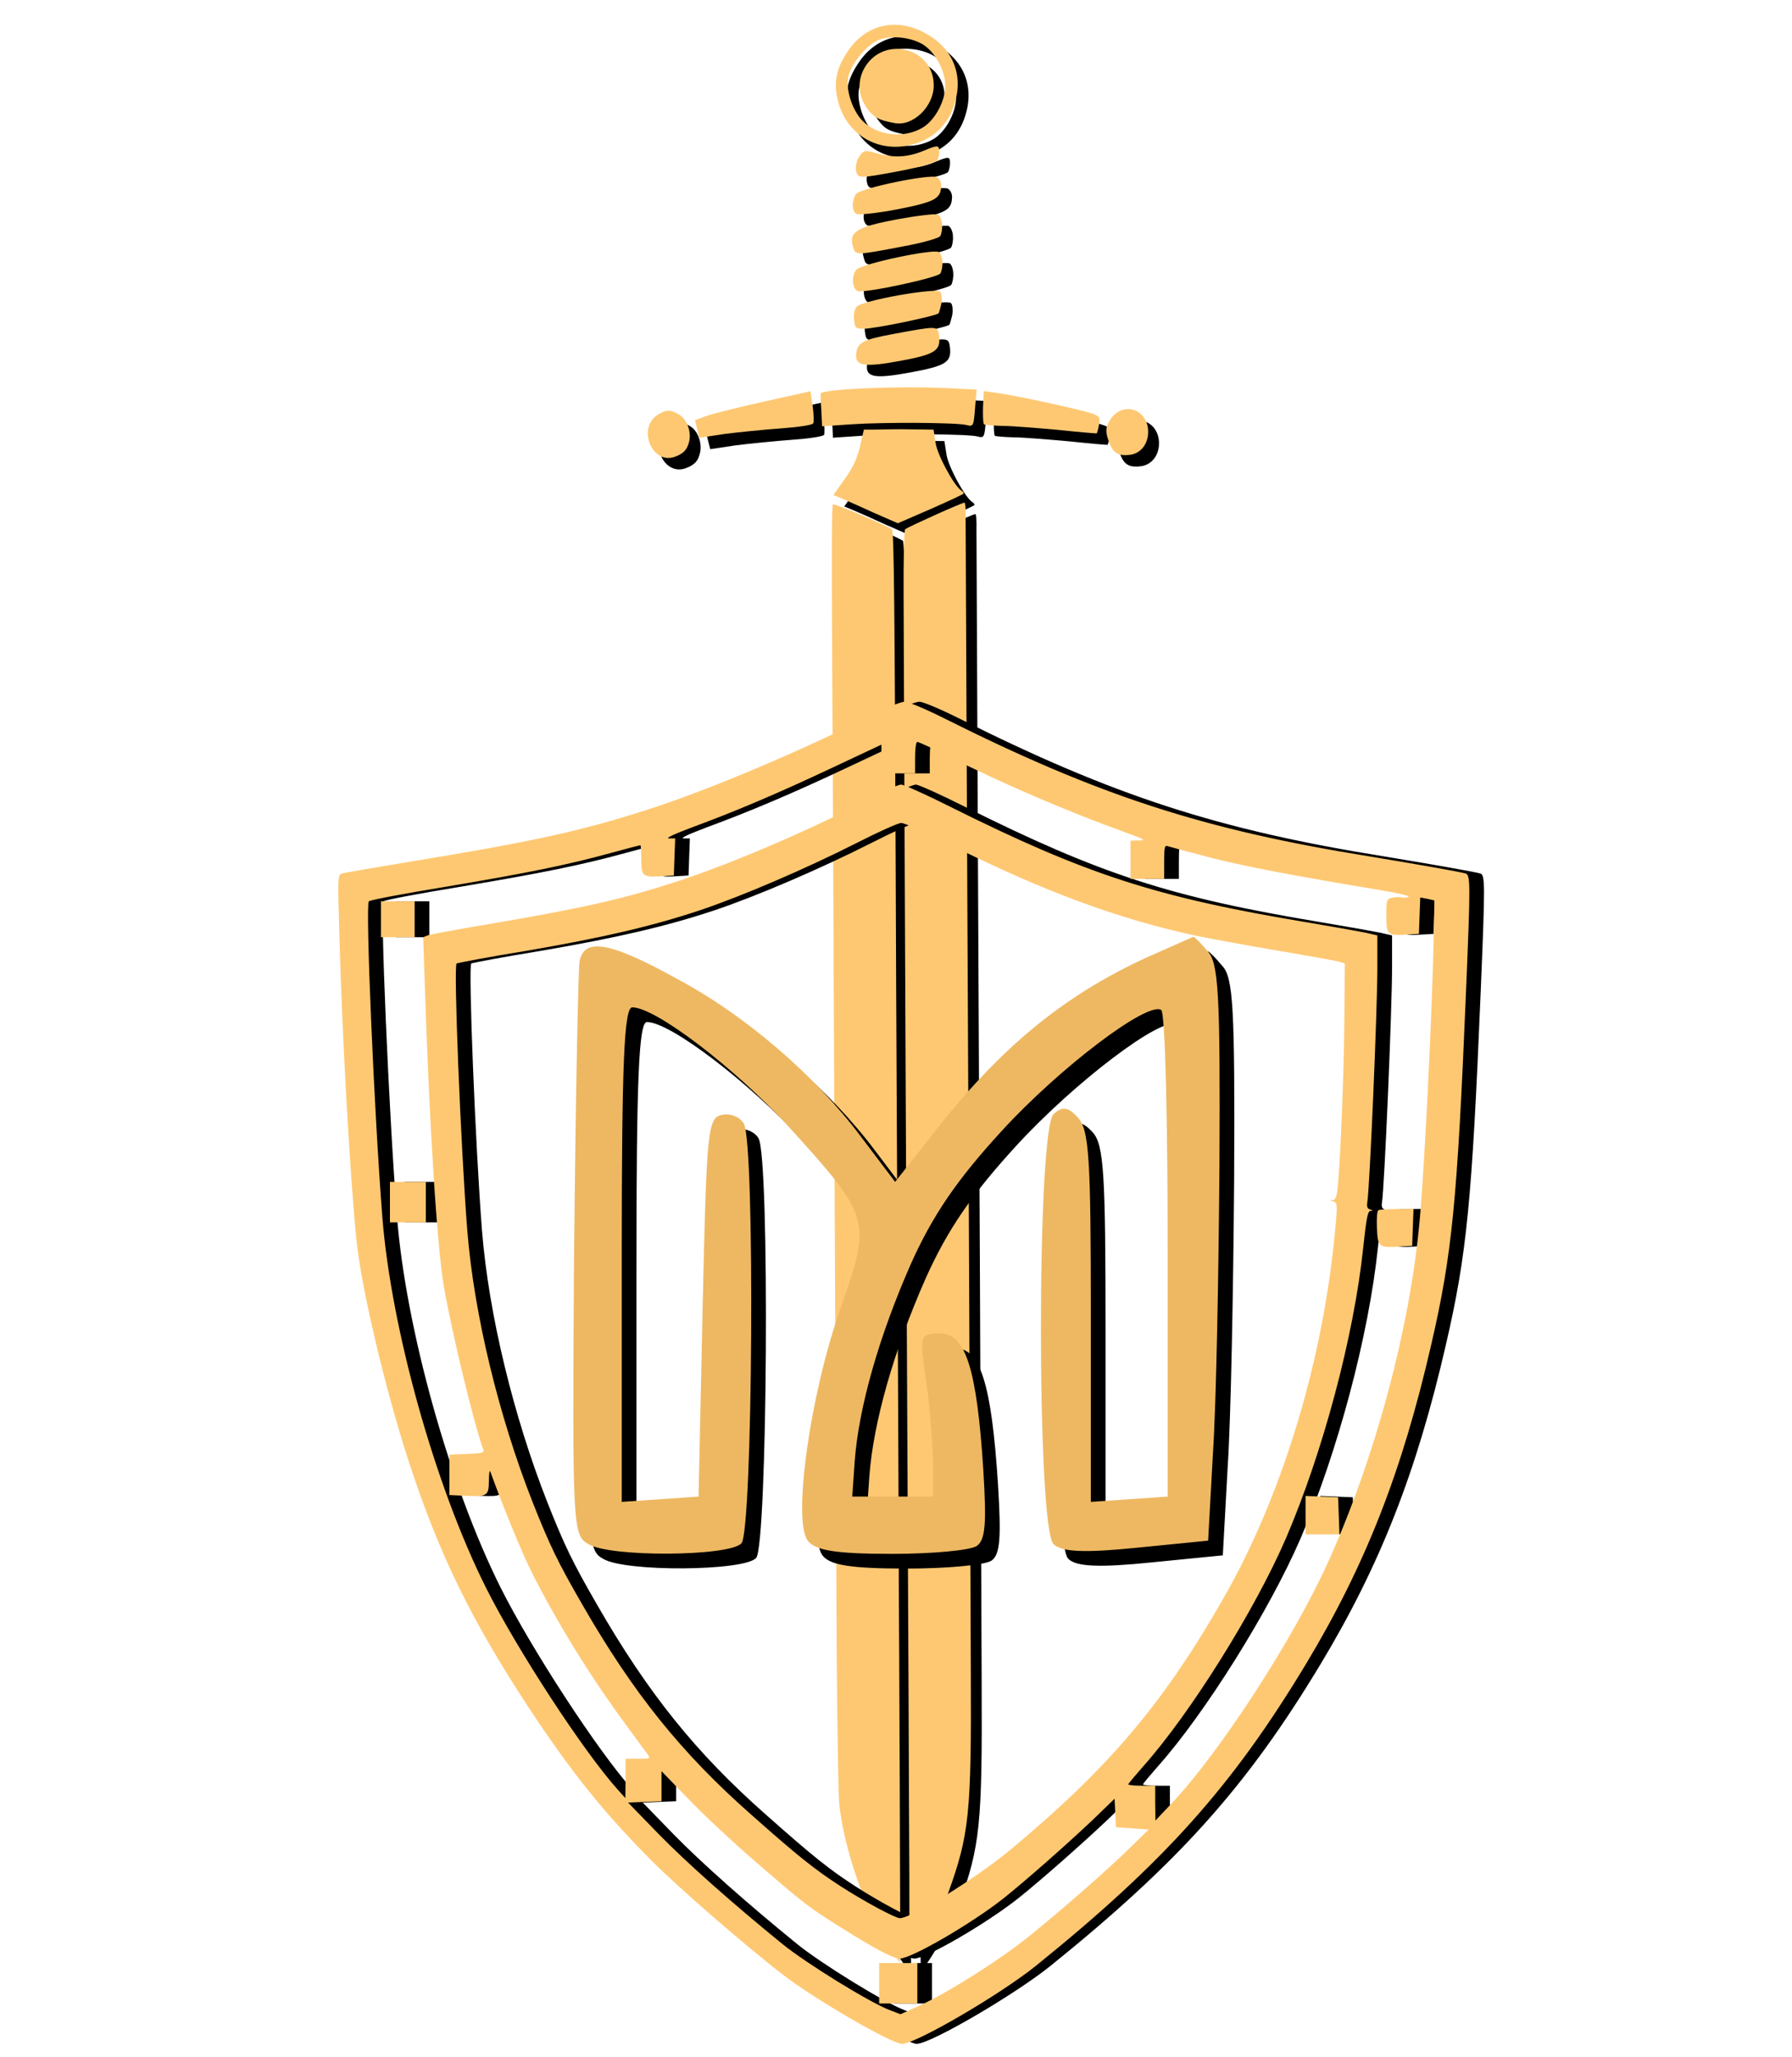 <?xml version="1.0" encoding="UTF-8"?> <svg xmlns="http://www.w3.org/2000/svg" width="122" height="140" viewBox="0 0 122 140" fill="none"> <path d="M65.296 129.608C66.725 125.644 66.876 124.233 66.832 114.561C66.79 104.593 66.782 100.483 66.755 96.658C66.744 95.033 66.73 90.349 66.711 86.256C66.663 77.903 66.485 37.501 66.478 36.015C66.495 35.478 66.46 35.023 66.411 34.992C66.329 34.941 62.644 36.605 62.365 36.796C62.291 36.841 62.244 38.887 62.257 41.312C62.276 48.141 62.502 98.356 62.596 116.633C62.612 120.292 62.625 125.636 62.646 128.522C62.64 131.414 62.675 133.876 62.696 134.025C62.772 134.415 64.811 130.969 65.296 129.608Z" fill="black"></path> <path d="M61.996 122.301C61.972 115.697 61.935 109.517 61.929 108.578C61.935 106.415 61.883 96.829 61.824 83.202C61.757 69.297 61.728 63.943 61.717 59.763C61.654 42.714 61.6 36.888 61.469 36.806C60.77 36.392 57.505 35.013 57.443 35.112C57.361 35.243 57.353 38.248 57.393 45.774C57.414 48.113 57.48 62.201 57.539 77.105C57.614 92.019 57.675 108.269 57.699 113.231C57.738 118.204 57.81 122.832 57.874 123.533C58.173 126.593 59.715 131.023 61.347 133.411C61.695 133.948 62.003 134.368 62.023 134.335C62.034 134.318 62.019 128.905 61.996 122.301Z" fill="black"></path> <path d="M78.885 29.881C78.661 28.487 77.058 28.169 76.321 29.35C76.023 29.825 75.978 30.116 76.183 30.701C76.473 31.588 76.796 31.836 77.657 31.736C78.492 31.641 79.02 30.832 78.885 29.881Z" fill="black"></path> <path d="M75.558 29.694C75.657 29.209 75.605 29.108 75.101 28.93C74.412 28.682 70.081 27.731 68.718 27.541L67.716 27.393L67.662 28.5C67.648 29.107 67.669 29.621 67.734 29.662C67.8 29.703 68.386 29.75 69.036 29.769C69.696 29.771 71.385 29.914 72.789 30.039C74.199 30.191 75.372 30.285 75.398 30.279C75.425 30.272 75.503 30.002 75.558 29.694Z" fill="black"></path> <path d="M66.193 34.172C65.701 33.864 64.578 31.794 64.441 30.956L64.295 30.021L62.803 30.001C61.971 29.983 60.909 30.003 60.421 30.018L59.552 30.022L59.285 31.178C59.095 31.994 58.802 32.609 58.251 33.381L57.478 34.472L58.13 34.742C58.472 34.888 59.456 35.32 60.305 35.714L61.864 36.392L64.084 35.431C65.281 34.902 66.308 34.426 66.339 34.377C66.37 34.328 66.292 34.233 66.193 34.172Z" fill="black"></path> <path d="M67.13 28.441L67.23 27.295L65.016 27.188C61.642 27.041 56.616 27.275 56.614 27.57C56.592 27.716 56.625 28.284 56.662 28.808L56.707 29.794L58.779 29.653C60.991 29.507 65.896 29.539 66.523 29.703C67.015 29.828 67.025 29.812 67.13 28.441Z" fill="black"></path> <path d="M64.669 23.62C64.569 22.941 64.585 22.952 61.544 23.514C59.457 23.897 59.082 24.096 59.02 24.924C58.973 25.693 59.625 25.781 61.968 25.352C64.417 24.899 64.797 24.657 64.669 23.62Z" fill="black"></path> <path d="M64.835 21.421C64.88 21.13 64.854 20.771 64.753 20.64C64.513 20.33 59.416 21.226 59.053 21.661C58.907 21.821 58.834 22.231 58.881 22.557C58.951 23.102 58.99 23.149 59.51 23.155C60.23 23.172 64.555 22.271 64.641 22.097C64.682 22.032 64.763 21.718 64.835 21.421Z" fill="black"></path> <path d="M64.897 18.586C64.888 18.307 64.778 18.01 64.663 17.938C64.269 17.692 59.348 18.744 59.032 19.14C58.69 19.542 58.76 20.452 59.129 20.591C59.574 20.755 64.575 19.685 64.759 19.39C64.851 19.242 64.921 18.875 64.897 18.586Z" fill="black"></path> <path d="M64.876 16.065C64.868 15.786 64.74 15.478 64.593 15.386C64.462 15.304 63.205 15.454 61.791 15.71C59.048 16.231 58.522 16.563 58.809 17.564C58.977 18.17 58.977 18.17 62.215 17.549C63.523 17.317 64.667 16.983 64.749 16.852C64.841 16.704 64.9 16.354 64.876 16.065Z" fill="black"></path> <path d="M56.065 28.413L55.917 27.409L52.82 28.096C51.125 28.473 49.346 28.912 48.879 29.076L48.051 29.38L48.202 29.976L48.354 30.572L50.09 30.312C51.031 30.193 52.759 30.018 53.905 29.936C55.051 29.854 56.028 29.713 56.1 29.598C56.161 29.5 56.135 28.959 56.065 28.413Z" fill="black"></path> <path d="M64.814 13.427C64.835 13.211 64.703 12.947 64.539 12.845C64.129 12.588 59.265 13.585 59.009 13.995C58.712 14.47 58.726 15.141 59.038 15.335C59.186 15.428 60.459 15.288 61.856 15.022C64.406 14.517 64.791 14.302 64.814 13.427Z" fill="black"></path> <path d="M64.678 11.016C64.652 10.657 64.566 10.649 63.643 11.03C62.53 11.498 61.544 11.543 60.37 11.197C59.618 10.978 59.511 11.002 59.214 11.478C59.029 11.773 58.956 12.183 59.034 12.46C59.155 12.923 59.267 12.925 61.77 12.459C63.211 12.197 64.451 11.854 64.543 11.707C64.635 11.559 64.691 11.252 64.678 11.016Z" fill="black"></path> <path d="M65.728 7.841C66.344 5.832 65.594 4.041 63.718 3.028C61.695 1.924 59.576 2.469 58.367 4.404C57.612 5.575 57.469 6.534 57.84 7.838C58.437 9.875 60.339 11.064 62.432 10.707C64.103 10.405 65.248 9.411 65.728 7.841ZM63.549 9.467C62.241 10.246 60.405 10.01 59.419 8.961C58.765 8.256 58.334 6.938 58.475 6.091C58.631 5.185 59.676 3.877 60.545 3.508C61.378 3.162 62.728 3.299 63.575 3.805C64.428 4.338 65.143 5.674 65.088 6.712C65.059 7.743 64.34 9.003 63.549 9.467Z" fill="black"></path> <path d="M64.307 6.611C64.34 4.078 60.996 3.152 59.644 5.316C59.09 6.202 59.144 7.284 59.742 8.114C60.234 8.786 60.507 8.934 61.624 9.153C62.877 9.411 64.301 8.044 64.307 6.611Z" fill="black"></path> <path d="M47.663 30.802C47.805 30.137 47.508 29.336 47.016 29.029C46.409 28.65 46.14 28.641 45.56 28.986C44.089 29.845 45.093 32.434 46.676 31.872C47.297 31.644 47.53 31.38 47.663 30.802Z" fill="black"></path> <path d="M64.558 128.83C65.986 124.865 66.138 123.455 66.094 113.782C66.052 103.814 66.043 99.705 66.016 95.88C66.006 94.254 65.991 89.571 65.972 85.478C65.924 77.125 65.746 36.722 65.74 35.236C65.756 34.699 65.721 34.244 65.672 34.214C65.59 34.162 61.905 35.827 61.626 36.018C61.552 36.063 61.505 38.108 61.518 40.533C61.537 47.363 61.763 97.578 61.857 115.855C61.874 119.514 61.886 124.857 61.907 127.743C61.901 130.636 61.936 133.097 61.957 133.247C62.033 133.636 64.072 130.191 64.558 128.83Z" fill="#FEC872"></path> <path d="M61.257 121.523C61.234 114.918 61.196 108.738 61.19 107.8C61.196 105.637 61.144 96.05 61.085 82.424C61.018 68.518 60.989 63.164 60.978 58.985C60.915 41.935 60.861 36.11 60.73 36.028C60.031 35.614 56.766 34.235 56.704 34.333C56.622 34.465 56.614 37.469 56.654 44.996C56.675 47.335 56.742 61.423 56.801 76.326C56.876 91.24 56.937 107.49 56.96 112.453C56.999 117.426 57.071 122.054 57.135 122.755C57.434 125.815 58.976 130.244 60.608 132.632C60.957 133.169 61.264 133.589 61.285 133.557C61.295 133.54 61.28 128.127 61.257 121.523Z" fill="#FEC872"></path> <path d="M78.146 29.102C77.923 27.708 76.32 27.391 75.582 28.572C75.285 29.047 75.24 29.338 75.445 29.922C75.734 30.81 76.058 31.058 76.919 30.957C77.753 30.863 78.282 30.053 78.146 29.102Z" fill="#FEC872"></path> <path d="M74.82 28.916C74.918 28.43 74.867 28.33 74.362 28.151C73.674 27.904 69.342 26.953 67.979 26.762L66.977 26.615L66.924 27.722C66.909 28.328 66.93 28.843 66.996 28.884C67.061 28.925 67.647 28.972 68.297 28.99C68.957 28.992 70.646 29.136 72.05 29.261C73.461 29.412 74.633 29.506 74.66 29.5C74.686 29.494 74.764 29.224 74.82 28.916Z" fill="#FEC872"></path> <path d="M65.455 33.394C64.963 33.086 63.839 31.016 63.702 30.178L63.556 29.243L62.064 29.223C61.232 29.204 60.17 29.225 59.682 29.239L58.813 29.243L58.547 30.399C58.356 31.215 58.063 31.83 57.512 32.603L56.739 33.694L57.391 33.964C57.733 34.11 58.717 34.542 59.566 34.935L61.126 35.614L63.346 34.652C64.543 34.123 65.57 33.648 65.6 33.599C65.631 33.549 65.553 33.455 65.455 33.394Z" fill="#FEC872"></path> <path d="M66.391 27.662L66.491 26.517L64.277 26.41C60.904 26.263 55.878 26.497 55.876 26.792C55.853 26.938 55.886 27.505 55.923 28.03L55.968 29.016L58.04 28.875C60.252 28.729 65.157 28.761 65.784 28.925C66.276 29.05 66.286 29.034 66.391 27.662Z" fill="#FEC872"></path> <path d="M63.931 22.841C63.83 22.163 63.847 22.173 60.805 22.735C58.718 23.119 58.343 23.318 58.282 24.146C58.235 24.914 58.886 25.002 61.229 24.574C63.679 24.121 64.058 23.879 63.931 22.841Z" fill="#FEC872"></path> <path d="M64.097 20.642C64.142 20.351 64.115 19.992 64.014 19.861C63.775 19.552 58.677 20.448 58.314 20.883C58.169 21.043 58.095 21.453 58.142 21.778C58.212 22.324 58.251 22.371 58.772 22.377C59.491 22.393 63.816 21.493 63.902 21.319C63.943 21.253 64.025 20.939 64.097 20.642Z" fill="#FEC872"></path> <path d="M64.158 17.808C64.15 17.529 64.039 17.232 63.924 17.16C63.531 16.914 58.609 17.966 58.294 18.362C57.951 18.763 58.021 19.674 58.39 19.813C58.835 19.977 63.836 18.906 64.02 18.611C64.113 18.464 64.182 18.097 64.158 17.808Z" fill="#FEC872"></path> <path d="M64.137 15.286C64.129 15.008 64.002 14.7 63.854 14.608C63.723 14.526 62.466 14.676 61.052 14.932C58.31 15.453 57.783 15.785 58.07 16.785C58.238 17.392 58.238 17.392 61.477 16.771C62.784 16.539 63.928 16.205 64.01 16.073C64.102 15.926 64.162 15.575 64.137 15.286Z" fill="#FEC872"></path> <path d="M55.326 27.635L55.179 26.631L52.082 27.318C50.386 27.695 48.607 28.134 48.14 28.298L47.312 28.601L47.464 29.198L47.615 29.794L49.352 29.534C50.292 29.415 52.02 29.24 53.166 29.158C54.312 29.076 55.29 28.934 55.361 28.82C55.423 28.721 55.396 28.18 55.326 27.635Z" fill="#FEC872"></path> <path d="M64.075 12.648C64.096 12.433 63.965 12.169 63.801 12.066C63.391 11.81 58.527 12.807 58.27 13.217C57.973 13.692 57.988 14.363 58.299 14.557C58.447 14.649 59.72 14.51 61.118 14.243C63.667 13.739 64.053 13.524 64.075 12.648Z" fill="#FEC872"></path> <path d="M63.94 10.238C63.913 9.879 63.827 9.871 62.905 10.252C61.792 10.72 60.806 10.765 59.631 10.419C58.879 10.199 58.772 10.224 58.475 10.7C58.291 10.995 58.217 11.405 58.295 11.681C58.416 12.145 58.529 12.147 61.031 11.681C62.472 11.419 63.712 11.076 63.805 10.928C63.897 10.781 63.952 10.473 63.94 10.238Z" fill="#FEC872"></path> <path d="M64.989 7.063C65.606 5.054 64.855 3.262 62.98 2.25C60.957 1.145 58.837 1.691 57.628 3.626C56.874 4.796 56.73 5.756 57.102 7.059C57.698 9.097 59.6 10.285 61.693 9.928C63.364 9.627 64.51 8.633 64.989 7.063ZM62.81 8.688C61.503 9.467 59.666 9.232 58.68 8.182C58.026 7.477 57.596 6.159 57.737 5.313C57.892 4.407 58.938 3.099 59.807 2.73C60.639 2.384 61.99 2.521 62.836 3.027C63.689 3.56 64.405 4.896 64.349 5.933C64.321 6.964 63.601 8.225 62.81 8.688Z" fill="#FEC872"></path> <path d="M63.568 5.833C63.601 3.299 60.258 2.373 58.905 4.538C58.352 5.424 58.405 6.506 59.004 7.336C59.496 8.008 59.768 8.156 60.886 8.375C62.138 8.633 63.562 7.266 63.568 5.833Z" fill="#FEC872"></path> <path d="M46.925 30.023C47.066 29.359 46.769 28.558 46.277 28.25C45.67 27.871 45.401 27.863 44.822 28.207C43.35 29.067 44.355 31.655 45.937 31.093C46.558 30.866 46.791 30.601 46.925 30.023Z" fill="#FEC872"></path> <path d="M60.472 48.62C55.706 51.033 49.334 53.738 45.255 55.052C40.641 56.549 37.295 57.282 28.785 58.673C26.478 59.055 24.446 59.406 24.278 59.452C24.003 59.544 23.988 59.666 24.095 63.317C24.278 70.315 24.828 80.124 25.271 84.417C25.592 87.656 27.242 94.608 28.8 99.39C30.878 105.761 33.048 110.207 36.974 116.196C39.877 120.596 42.092 123.361 45.347 126.631C47.119 128.419 51.764 132.452 54.285 134.392C56.5 136.104 61.71 139.114 62.413 139.114C63.375 139.098 69.105 135.752 71.549 133.781C80.288 126.723 84.887 121.589 89.899 113.278C93.947 106.555 96.438 100.23 98.439 91.521C99.86 85.379 100.212 81.789 100.807 67.488C101.113 60.109 101.113 59.559 100.777 59.452C100.349 59.33 97.385 58.81 94.238 58.291C82.901 56.473 75.781 54.15 65.254 48.879C64.002 48.253 62.81 47.749 62.581 47.764C62.336 47.764 61.404 48.146 60.472 48.62ZM65.407 51.4C69.303 53.356 73.597 55.205 77.661 56.671C78.929 57.13 79.036 57.206 78.547 57.206L77.966 57.221V58.52V59.819H79.112H80.258V58.657C80.258 57.618 80.288 57.511 80.533 57.603C80.67 57.649 81.969 58 83.39 58.367C85.728 58.963 88.722 59.544 95.047 60.598C96.163 60.781 97.003 60.98 96.896 61.041C96.805 61.102 96.591 61.117 96.438 61.087C96.285 61.041 95.979 61.056 95.766 61.102C95.399 61.194 95.384 61.255 95.384 62.34C95.384 63.638 95.445 63.699 96.85 63.608L97.599 63.562L97.645 62.324L97.691 61.087L98.18 61.178L98.653 61.285L98.623 63.18C98.516 68.65 97.996 79.237 97.66 82.965C97.003 90.375 94.635 99.206 91.381 106.402C88.997 111.643 84.016 119.313 80.747 122.766L79.662 123.912L79.647 122.72V121.543H78.73C78.226 121.543 77.813 121.498 77.813 121.452C77.813 121.406 78.287 120.841 78.852 120.199C82.046 116.608 86.415 109.626 88.539 104.722C91.075 98.824 93.183 90.91 93.81 84.906C94.024 82.904 94.115 82.431 94.299 82.415C94.497 82.4 94.497 82.385 94.284 82.324C94.1 82.278 94.039 82.14 94.085 81.85C94.253 80.826 94.772 68.711 94.772 65.823V63.669L93.978 63.485C93.535 63.394 91.747 63.073 90.006 62.783C79.693 61.071 74.956 59.528 65.698 54.914C64.032 54.074 62.52 53.402 62.352 53.402C62.168 53.402 61.328 53.768 60.488 54.227C56.546 56.32 50.816 58.795 47.027 60.017C43.315 61.224 40.626 61.82 33.888 62.966C32.039 63.272 30.359 63.592 30.16 63.653L29.809 63.791L29.916 66.892C30.221 76.442 30.756 84.967 31.23 87.625C31.764 90.712 33.338 97.22 33.919 98.702C33.98 98.87 33.735 98.931 32.788 98.962L31.596 99.008V100.383V101.758L32.589 101.804C34.178 101.88 34.27 101.834 34.285 100.795C34.285 100.322 34.331 100.031 34.377 100.154C35.187 102.384 36.439 105.455 37.02 106.647C38.594 109.871 41.008 113.843 43.361 117.051C44.201 118.197 44.98 119.267 45.102 119.42C45.301 119.695 45.255 119.71 44.445 119.71H43.59V121.039L43.574 122.384L43.024 121.773C40.702 119.175 36.195 112.269 34.102 108.098C30.618 101.162 27.624 90.421 27.028 82.813C26.463 75.586 25.867 61.591 26.111 61.346C26.203 61.255 28.556 60.812 31.367 60.353C36.898 59.421 39.633 58.871 42.627 58.046C43.681 57.756 44.568 57.527 44.598 57.527C44.629 57.527 44.659 57.97 44.659 58.52C44.659 59.651 44.751 59.727 46.126 59.635L46.875 59.589L46.92 58.321L46.966 57.068H46.538C46.279 57.053 46.89 56.778 48.097 56.32C51.046 55.235 53.964 53.998 57.692 52.24L61.007 50.682V51.66V52.638H62.153H63.299V51.568C63.299 50.942 63.36 50.499 63.452 50.499C63.543 50.499 64.414 50.896 65.407 51.4ZM65.407 57.359C72.038 60.674 77.156 62.569 82.55 63.715C83.543 63.913 86.003 64.371 88.004 64.708C90.006 65.044 91.854 65.38 92.099 65.441L92.557 65.579L92.526 69.154C92.511 72.622 92.267 78.764 92.083 80.704C92.007 81.453 91.931 81.667 91.732 81.682C91.518 81.697 91.533 81.713 91.763 81.774C92.083 81.85 92.083 81.972 91.793 84.738C90.892 93.202 88.172 101.987 84.337 108.709C80.227 115.906 76.545 120.275 69.792 125.898C67.455 127.838 63.085 130.558 62.26 130.558C61.954 130.558 59.846 129.427 58.257 128.403C56.485 127.257 55.4 126.402 52.146 123.514C47.379 119.313 44.094 115.218 40.626 109.183C38.976 106.326 38.426 105.18 37.28 102.293C34.942 96.365 33.277 89.443 32.818 83.806C32.36 77.985 31.871 65.716 32.085 65.579C32.161 65.533 34.27 65.135 36.791 64.723C42.062 63.822 45.377 63.042 48.601 61.973C51.489 61.01 55.858 59.131 59.327 57.374C60.793 56.625 62.153 56.014 62.352 56.014C62.535 55.999 63.91 56.61 65.407 57.359ZM52.146 126.463C55.828 129.656 55.996 129.778 58.333 131.245C60.549 132.635 61.817 133.308 62.26 133.308C63.039 133.308 67.134 130.94 69.334 129.198C70.831 128.006 73.81 125.378 75.476 123.789L76.881 122.429L76.927 123.407L76.973 124.37L78.088 124.446L79.204 124.523L77.859 125.837C76.285 127.364 73.765 129.58 71.152 131.719C69.135 133.354 65.575 135.615 63.559 136.531L62.306 137.097L61.588 136.822C60.243 136.318 55.904 133.644 54.285 132.33C50.877 129.565 47.715 126.753 45.851 124.843L43.758 122.689L44.888 122.643L46.034 122.598V121.574V120.55L47.837 122.414C48.815 123.438 50.755 125.256 52.146 126.463Z" fill="black"></path> <path d="M26.936 62.569V63.791H28.082H29.228V62.569V61.346H28.082H26.936V62.569Z" fill="black"></path> <path d="M27.547 81.82V83.195H28.77H29.992V81.82V80.445H28.77H27.547V81.82Z" fill="black"></path> <path d="M94.849 82.37C94.757 82.4 94.711 82.904 94.742 83.576C94.803 84.891 94.849 84.936 96.316 84.845L97.141 84.799L97.186 83.531L97.232 82.278L96.117 82.293C95.506 82.293 94.94 82.324 94.849 82.37Z" fill="black"></path> <path d="M89.883 103.133V104.432H91.029H92.19L92.144 103.164L92.099 101.911L90.999 101.865L89.883 101.819V103.133Z" fill="black"></path> <path d="M60.854 134.988V136.364H62.153H63.452V134.988V133.613H62.153H60.854V134.988Z" fill="black"></path> <path d="M59.472 48.62C54.706 51.033 48.334 53.738 44.255 55.052C39.641 56.549 36.295 57.282 27.785 58.673C25.478 59.055 23.446 59.406 23.278 59.452C23.003 59.544 22.988 59.666 23.095 63.317C23.278 70.315 23.828 80.124 24.271 84.417C24.592 87.656 26.242 94.608 27.8 99.39C29.878 105.761 32.048 110.207 35.974 116.196C38.877 120.596 41.092 123.361 44.347 126.631C46.119 128.419 50.764 132.452 53.285 134.392C55.5 136.104 60.71 139.114 61.413 139.114C62.375 139.098 68.105 135.752 70.549 133.781C79.288 126.723 83.887 121.589 88.899 113.278C92.947 106.555 95.438 100.23 97.439 91.521C98.86 85.379 99.212 81.789 99.807 67.488C100.113 60.109 100.113 59.559 99.777 59.452C99.349 59.33 96.385 58.81 93.238 58.291C81.901 56.473 74.781 54.15 64.254 48.879C63.002 48.253 61.81 47.749 61.581 47.764C61.336 47.764 60.404 48.146 59.472 48.62ZM64.407 51.4C68.303 53.356 72.597 55.205 76.661 56.671C77.929 57.13 78.036 57.206 77.547 57.206L76.966 57.221V58.52V59.819H78.112H79.258V58.657C79.258 57.618 79.288 57.511 79.533 57.603C79.67 57.649 80.969 58 82.39 58.367C84.728 58.963 87.722 59.544 94.047 60.598C95.163 60.781 96.003 60.98 95.896 61.041C95.805 61.102 95.591 61.117 95.438 61.087C95.285 61.041 94.979 61.056 94.766 61.102C94.399 61.194 94.384 61.255 94.384 62.34C94.384 63.638 94.445 63.699 95.85 63.608L96.599 63.562L96.645 62.324L96.691 61.087L97.18 61.178L97.653 61.285L97.623 63.18C97.516 68.65 96.996 79.237 96.66 82.965C96.003 90.375 93.635 99.206 90.381 106.402C87.997 111.643 83.016 119.313 79.747 122.766L78.662 123.912L78.647 122.72V121.543H77.73C77.226 121.543 76.813 121.498 76.813 121.452C76.813 121.406 77.287 120.841 77.852 120.199C81.046 116.608 85.415 109.626 87.539 104.722C90.075 98.824 92.183 90.91 92.81 84.906C93.024 82.904 93.115 82.431 93.299 82.415C93.497 82.4 93.497 82.385 93.284 82.324C93.1 82.278 93.039 82.14 93.085 81.85C93.253 80.826 93.772 68.711 93.772 65.823V63.669L92.978 63.485C92.535 63.394 90.747 63.073 89.006 62.783C78.693 61.071 73.956 59.528 64.698 54.914C63.032 54.074 61.52 53.402 61.352 53.402C61.168 53.402 60.328 53.768 59.488 54.227C55.546 56.32 49.816 58.795 46.027 60.017C42.315 61.224 39.626 61.82 32.888 62.966C31.039 63.272 29.359 63.592 29.16 63.653L28.809 63.791L28.916 66.892C29.221 76.442 29.756 84.967 30.23 87.625C30.764 90.712 32.338 97.22 32.919 98.702C32.98 98.87 32.735 98.931 31.788 98.962L30.596 99.008V100.383V101.758L31.589 101.804C33.178 101.88 33.27 101.834 33.285 100.795C33.285 100.322 33.331 100.031 33.377 100.154C34.187 102.384 35.439 105.455 36.02 106.647C37.594 109.871 40.008 113.843 42.361 117.051C43.201 118.197 43.98 119.267 44.102 119.42C44.301 119.695 44.255 119.71 43.445 119.71H42.59V121.039L42.574 122.384L42.024 121.773C39.702 119.175 35.195 112.269 33.102 108.098C29.618 101.162 26.624 90.421 26.028 82.813C25.463 75.586 24.867 61.591 25.111 61.346C25.203 61.255 27.556 60.812 30.367 60.353C35.898 59.421 38.633 58.871 41.627 58.046C42.681 57.756 43.568 57.527 43.598 57.527C43.629 57.527 43.659 57.97 43.659 58.52C43.659 59.651 43.751 59.727 45.126 59.635L45.875 59.589L45.92 58.321L45.966 57.068H45.538C45.279 57.053 45.89 56.778 47.097 56.32C50.046 55.235 52.964 53.998 56.692 52.24L60.007 50.682V51.66V52.638H61.153H62.299V51.568C62.299 50.942 62.36 50.499 62.452 50.499C62.543 50.499 63.414 50.896 64.407 51.4ZM64.407 57.359C71.038 60.674 76.156 62.569 81.55 63.715C82.543 63.913 85.003 64.371 87.004 64.708C89.006 65.044 90.854 65.38 91.099 65.441L91.557 65.579L91.526 69.154C91.511 72.622 91.267 78.764 91.083 80.704C91.007 81.453 90.931 81.667 90.732 81.682C90.518 81.697 90.533 81.713 90.763 81.774C91.083 81.85 91.083 81.972 90.793 84.738C89.892 93.202 87.172 101.987 83.337 108.709C79.227 115.906 75.545 120.275 68.792 125.898C66.455 127.838 62.085 130.558 61.26 130.558C60.954 130.558 58.846 129.427 57.257 128.403C55.485 127.257 54.4 126.402 51.146 123.514C46.379 119.313 43.094 115.218 39.626 109.183C37.976 106.326 37.426 105.18 36.28 102.293C33.942 96.365 32.277 89.443 31.818 83.806C31.36 77.985 30.871 65.716 31.085 65.579C31.162 65.533 33.27 65.135 35.791 64.723C41.062 63.822 44.377 63.042 47.601 61.973C50.489 61.01 54.858 59.131 58.327 57.374C59.793 56.625 61.153 56.014 61.352 56.014C61.535 55.999 62.91 56.61 64.407 57.359ZM51.146 126.463C54.828 129.656 54.996 129.778 57.333 131.245C59.549 132.635 60.817 133.308 61.26 133.308C62.039 133.308 66.134 130.94 68.334 129.198C69.831 128.006 72.81 125.378 74.476 123.789L75.881 122.429L75.927 123.407L75.973 124.37L77.088 124.446L78.204 124.523L76.859 125.837C75.285 127.364 72.765 129.58 70.152 131.719C68.135 133.354 64.575 135.615 62.559 136.531L61.306 137.097L60.588 136.822C59.243 136.318 54.904 133.644 53.285 132.33C49.877 129.565 46.715 126.753 44.851 124.843L42.758 122.689L43.888 122.643L45.034 122.598V121.574V120.55L46.837 122.414C47.815 123.438 49.755 125.256 51.146 126.463Z" fill="#FEC872"></path> <path d="M25.936 62.569V63.791H27.082H28.228V62.569V61.346H27.082H25.936V62.569Z" fill="#FEC872"></path> <path d="M26.547 81.82V83.195H27.77H28.992V81.82V80.445H27.77H26.547V81.82Z" fill="#FEC872"></path> <path d="M93.849 82.37C93.757 82.4 93.711 82.904 93.742 83.576C93.803 84.891 93.849 84.936 95.316 84.845L96.141 84.799L96.186 83.531L96.232 82.278L95.117 82.293C94.506 82.293 93.94 82.324 93.849 82.37Z" fill="#FEC872"></path> <path d="M88.883 103.133V104.432H90.029H91.19L91.144 103.164L91.099 101.911L89.999 101.865L88.883 101.819V103.133Z" fill="#FEC872"></path> <path d="M59.854 134.988V136.364H61.153H62.452V134.988V133.613H61.153H59.854V134.988Z" fill="#FEC872"></path> <path d="M84.021 80.243C84.076 68.603 83.966 66.503 83.195 65.723C82.754 65.183 82.314 64.763 82.259 64.763C82.204 64.763 80.772 65.423 79.12 66.143C73.338 68.783 68.933 72.443 64.363 78.383L61.94 81.443L59.627 78.383C56.489 74.183 51.698 70.043 46.907 67.523C42.557 65.123 40.795 64.823 40.465 66.383C40.355 66.983 40.19 76.043 40.079 86.483C39.969 104.963 39.969 105.503 41.071 106.103C42.557 107.003 50.652 106.943 51.478 106.043C52.249 105.203 52.414 78.803 51.643 77.483C51.368 77.003 50.707 76.763 50.156 76.883C49.165 77.063 49.11 77.963 48.835 89.963L48.559 102.863L45.971 103.043L43.328 103.223V86.423C43.328 73.343 43.493 69.563 44.044 69.563C45.641 69.563 51.037 73.703 54.616 77.603C60.288 83.843 60.343 84.023 58.251 89.963C56.158 95.843 54.947 104.483 55.993 105.863C56.489 106.523 57.865 106.763 61.72 106.763C64.473 106.763 67.061 106.523 67.501 106.223C68.107 105.803 68.162 104.603 67.942 101.003C67.501 94.163 66.731 91.763 65.024 91.763C63.647 91.763 63.592 91.823 64.032 94.883C64.308 96.623 64.473 99.143 64.528 100.463V102.863H61.775H59.022L59.187 100.463C59.462 96.803 60.839 91.943 63.041 86.963C64.528 83.663 66.18 81.263 69.209 77.963C73.173 73.643 79.12 69.143 80.056 69.743C80.332 69.923 80.497 77.423 80.497 86.483V102.863L77.909 103.043L75.266 103.223V90.623C75.266 79.883 75.156 77.903 74.385 77.063C73.724 76.343 73.338 76.283 72.733 76.823C71.576 77.843 71.576 105.083 72.733 106.103C73.283 106.643 74.88 106.703 78.404 106.343L83.25 105.863L83.58 99.863C83.801 96.563 83.966 87.743 84.021 80.243Z" fill="black"></path> <path d="M83.021 79.243C83.076 67.603 82.966 65.503 82.195 64.723C81.754 64.183 81.314 63.763 81.259 63.763C81.204 63.763 79.772 64.423 78.12 65.143C72.338 67.783 67.933 71.443 63.363 77.383L60.94 80.443L58.627 77.383C55.489 73.183 50.698 69.043 45.907 66.523C41.557 64.123 39.795 63.823 39.465 65.383C39.355 65.983 39.19 75.043 39.079 85.483C38.969 103.963 38.969 104.503 40.071 105.103C41.557 106.003 49.652 105.943 50.478 105.043C51.249 104.203 51.414 77.803 50.643 76.483C50.368 76.003 49.707 75.763 49.156 75.883C48.165 76.063 48.11 76.963 47.835 88.963L47.559 101.863L44.971 102.043L42.328 102.223V85.423C42.328 72.343 42.493 68.563 43.044 68.563C44.641 68.563 50.037 72.703 53.616 76.603C59.288 82.843 59.343 83.023 57.251 88.963C55.158 94.843 53.947 103.483 54.993 104.863C55.489 105.523 56.865 105.763 60.72 105.763C63.473 105.763 66.061 105.523 66.501 105.223C67.107 104.803 67.162 103.603 66.942 100.003C66.501 93.163 65.731 90.763 64.024 90.763C62.647 90.763 62.592 90.823 63.032 93.883C63.308 95.623 63.473 98.143 63.528 99.463V101.863H60.775H58.022L58.187 99.463C58.462 95.803 59.839 90.943 62.041 85.963C63.528 82.663 65.18 80.263 68.209 76.963C72.173 72.643 78.12 68.143 79.056 68.743C79.332 68.923 79.497 76.423 79.497 85.483V101.863L76.909 102.043L74.266 102.223V89.623C74.266 78.883 74.156 76.903 73.385 76.063C72.724 75.343 72.338 75.283 71.733 75.823C70.576 76.843 70.576 104.083 71.733 105.103C72.283 105.643 73.88 105.703 77.404 105.343L82.25 104.863L82.58 98.863C82.801 95.563 82.966 86.743 83.021 79.243Z" fill="#EEB862"></path> </svg> 